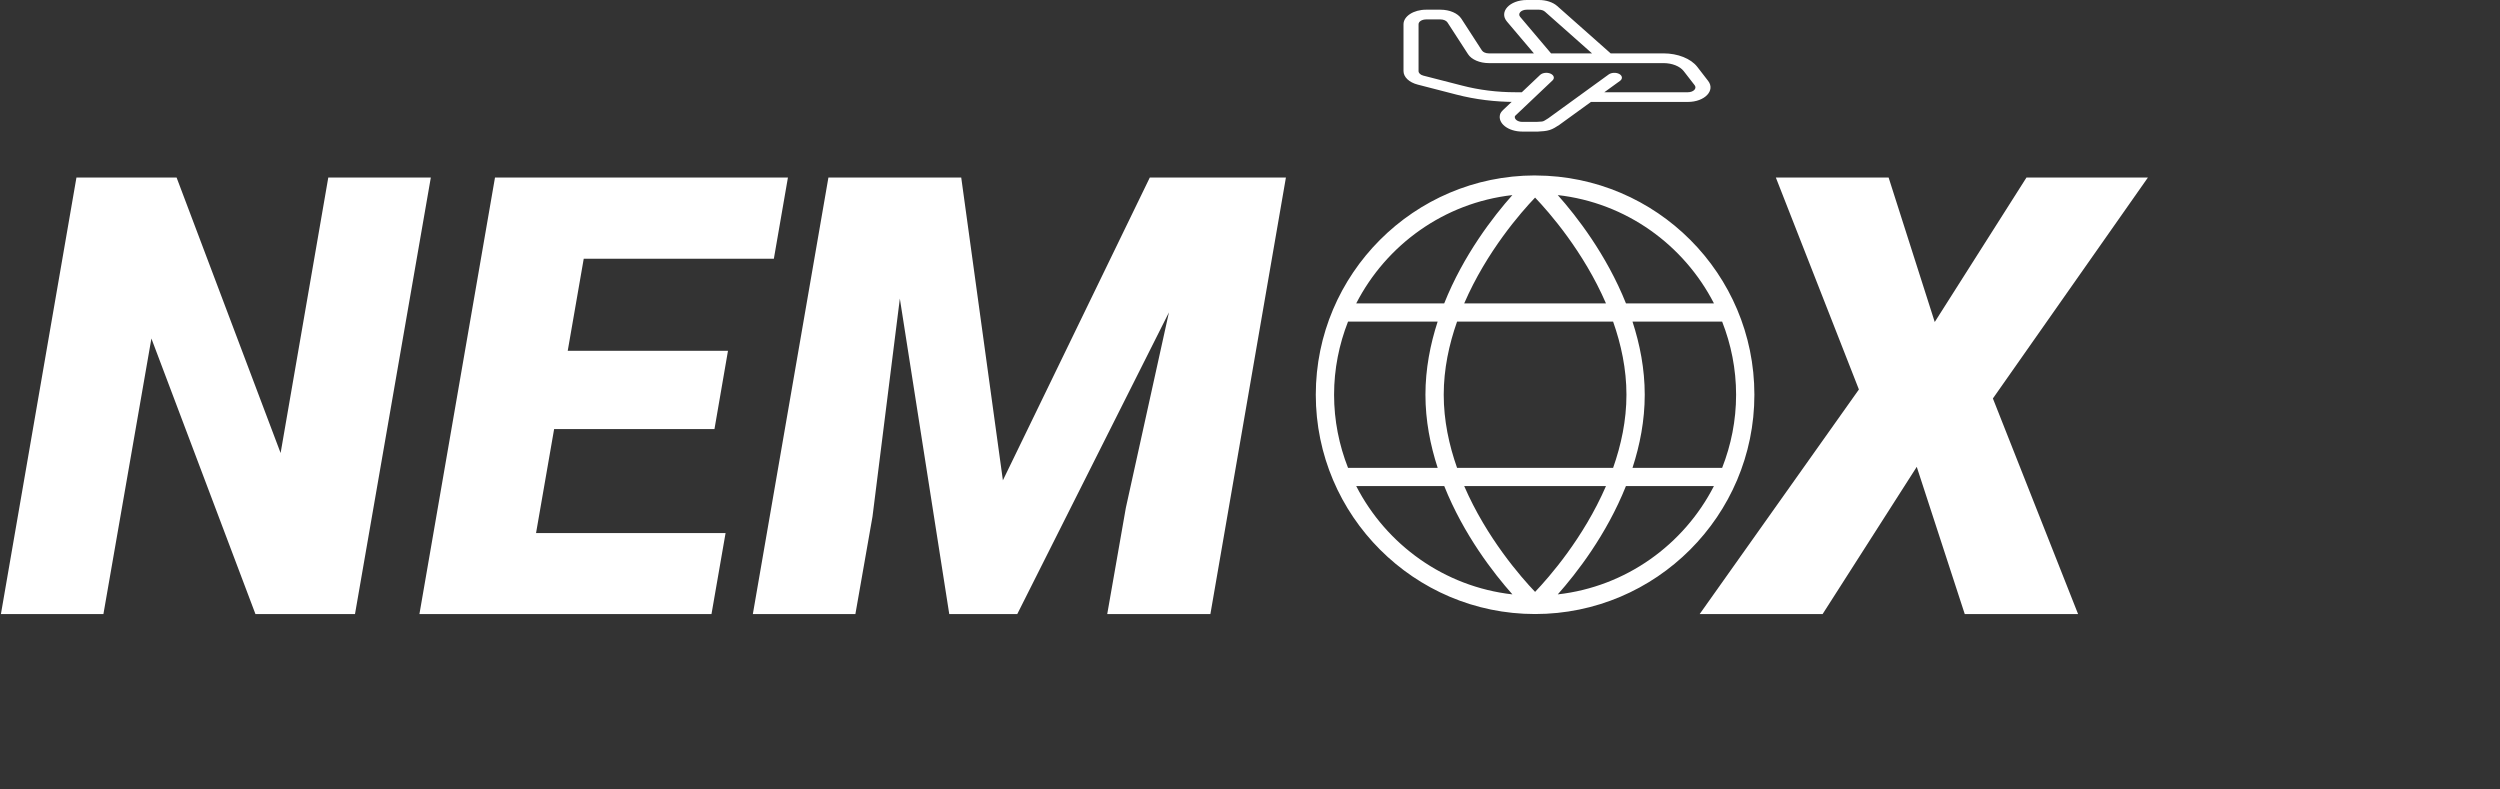 <svg width="57" height="18" viewBox="0 0 57 18" fill="none" xmlns="http://www.w3.org/2000/svg">
<rect x="0" y="0" width="57" height="18" fill="#333333" stroke="none"/>
<path d="M36.936 1.844C36.999 1.799 36.993 1.729 36.922 1.688C36.851 1.648 36.742 1.652 36.679 1.697L36.936 1.844ZM35.434 2.767L35.556 2.845L35.559 2.843L35.562 2.84L35.434 2.767ZM35.05 2.889V3H35.057L35.065 3L35.05 2.889ZM35.398 1.833C35.451 1.783 35.431 1.714 35.352 1.679C35.274 1.645 35.167 1.658 35.114 1.709L35.398 1.833ZM38.389 1.622L38.638 1.943L38.945 1.844L38.697 1.523L38.389 1.622ZM33.339 1.952L32.451 1.724L32.324 1.929L33.211 2.158L33.339 1.952ZM32.343 1.621V1.328H32V1.621H32.343ZM32.343 1.328V0.553H32V1.328H32.343ZM32.515 0.443H32.843V0.221H32.515V0.443ZM33.002 0.511L33.471 1.235L33.787 1.149L33.319 0.426L33.002 0.511ZM33.946 1.439H37.929V1.217H33.946V1.439ZM36.679 1.697L35.306 2.693L35.562 2.84L36.936 1.844L36.679 1.697ZM35.05 2.779H34.709V3H35.05V2.779ZM34.552 2.635L35.398 1.833L35.114 1.709L34.268 2.51L34.552 2.635ZM34.709 2.779C34.6 2.779 34.52 2.715 34.54 2.648L34.202 2.607C34.144 2.807 34.381 3 34.709 3V2.779ZM35.313 2.689C35.217 2.75 35.198 2.761 35.181 2.766C35.169 2.77 35.154 2.773 35.035 2.779L35.065 3C35.158 2.994 35.25 2.991 35.333 2.964C35.413 2.939 35.479 2.894 35.556 2.845L35.313 2.689ZM38.484 2.103H36.121V2.324H38.484V2.103ZM34.788 2.103H34.55V2.324H34.788V2.103ZM36.775 1.263L35.504 0.137L35.226 0.267L36.497 1.393L36.775 1.263ZM35.087 0H34.811V0.221H35.087V0ZM34.358 0.491L35.112 1.381L35.413 1.275L34.66 0.385L34.358 0.491ZM34.811 0C34.42 0 34.171 0.27 34.358 0.491L34.66 0.385C34.597 0.311 34.68 0.221 34.811 0.221V0ZM35.504 0.137C35.407 0.051 35.252 0 35.087 0V0.221C35.142 0.221 35.194 0.238 35.226 0.267L35.504 0.137ZM33.471 1.235C33.55 1.358 33.738 1.439 33.946 1.439V1.217C33.877 1.217 33.814 1.191 33.787 1.149L33.471 1.235ZM32.843 0.443C32.913 0.443 32.975 0.47 33.002 0.511L33.319 0.426C33.239 0.302 33.051 0.221 32.843 0.221V0.443ZM32.451 1.724C32.386 1.707 32.343 1.666 32.343 1.621H32C32 1.757 32.128 1.879 32.324 1.929L32.451 1.724ZM33.211 2.158C33.637 2.268 34.091 2.324 34.55 2.324V2.103C34.135 2.103 33.724 2.052 33.339 1.952L33.211 2.158ZM34.268 2.51C34.244 2.533 34.214 2.566 34.202 2.607L34.54 2.648C34.539 2.649 34.539 2.649 34.541 2.646C34.543 2.644 34.546 2.64 34.552 2.635L34.268 2.51ZM38.638 1.943C38.695 2.016 38.612 2.103 38.484 2.103V2.324C38.867 2.324 39.116 2.064 38.945 1.844L38.638 1.943ZM32.343 0.553C32.343 0.492 32.42 0.443 32.515 0.443V0.221C32.231 0.221 32 0.37 32 0.553H32.343ZM38.697 1.523C38.551 1.336 38.254 1.217 37.929 1.217V1.439C38.124 1.439 38.302 1.51 38.389 1.622L38.697 1.523Z" fill="white"/>
<path d="M9.823 4.047L8.094 14H5.824L3.452 7.718L2.358 14H0.021L1.743 4.047H4.026L6.398 10.329L7.485 4.047H9.823ZM16.543 12.154L16.222 14H11.06L11.382 12.154H16.543ZM13.631 4.047L11.901 14H9.563L11.286 4.047H13.631ZM16.598 7.998L16.29 9.782H11.792L12.106 7.998H16.598ZM17.965 4.047L17.644 5.899H12.462L12.79 4.047H17.965ZM20.084 4.047H21.916L22.866 10.951L26.216 4.047H28.198L23.194 14H21.643L20.084 4.047ZM18.888 4.047H20.863L19.893 11.778L19.503 14H17.165L18.888 4.047ZM27.33 4.047H29.319L27.597 14H25.245L25.669 11.58L27.33 4.047ZM43.06 4.047L44.112 7.342L46.204 4.047H48.973L45.438 9.085L47.38 14H44.796L43.702 10.644L41.556 14H38.753L42.383 8.88L40.489 4.047H43.06Z" fill="white"/>
<path d="M35.016 4.001C35.011 4.001 35.005 4 35 4C34.998 4 34.996 4 34.994 4C34.993 4 34.993 4 34.992 4C32.239 4.005 30 6.246 30 9C30 11.754 32.243 14 35 14C37.757 14 40 11.757 40 9C40 6.243 37.766 4.01 35.016 4.001ZM39.078 6.917H37.072C36.627 5.805 35.942 4.925 35.517 4.448C37.073 4.623 38.392 5.581 39.078 6.917H39.078ZM37.083 9C37.083 9.586 36.962 10.147 36.779 10.667H33.221C33.038 10.147 32.917 9.586 32.917 9C32.917 8.414 33.038 7.853 33.221 7.333H36.779C36.962 7.853 37.083 8.414 37.083 9ZM36.616 11.083C36.104 12.266 35.318 13.162 35 13.495C34.682 13.162 33.896 12.266 33.384 11.083H36.615H36.616ZM33.384 6.917C33.896 5.733 34.682 4.837 35 4.505C35.318 4.837 36.104 5.734 36.616 6.917H33.384ZM34.482 4.448C34.055 4.927 33.37 5.808 32.928 6.917H30.922C31.608 5.581 32.927 4.624 34.482 4.448ZM30.735 7.333H32.778C32.61 7.853 32.5 8.412 32.5 9C32.5 9.588 32.61 10.147 32.779 10.667H30.735C30.532 10.149 30.417 9.588 30.417 9C30.417 8.412 30.532 7.851 30.735 7.333ZM30.922 11.083H32.929C33.373 12.195 34.059 13.075 34.483 13.552C32.928 13.377 31.608 12.419 30.922 11.083ZM35.517 13.552C35.941 13.075 36.627 12.195 37.071 11.083H39.077C38.392 12.419 37.072 13.377 35.517 13.552ZM39.265 10.667H37.221C37.39 10.147 37.5 9.588 37.5 9C37.5 8.412 37.39 7.853 37.221 7.333H39.265C39.468 7.851 39.583 8.412 39.583 9C39.583 9.588 39.468 10.149 39.265 10.667Z" fill="white"/>
</svg>
